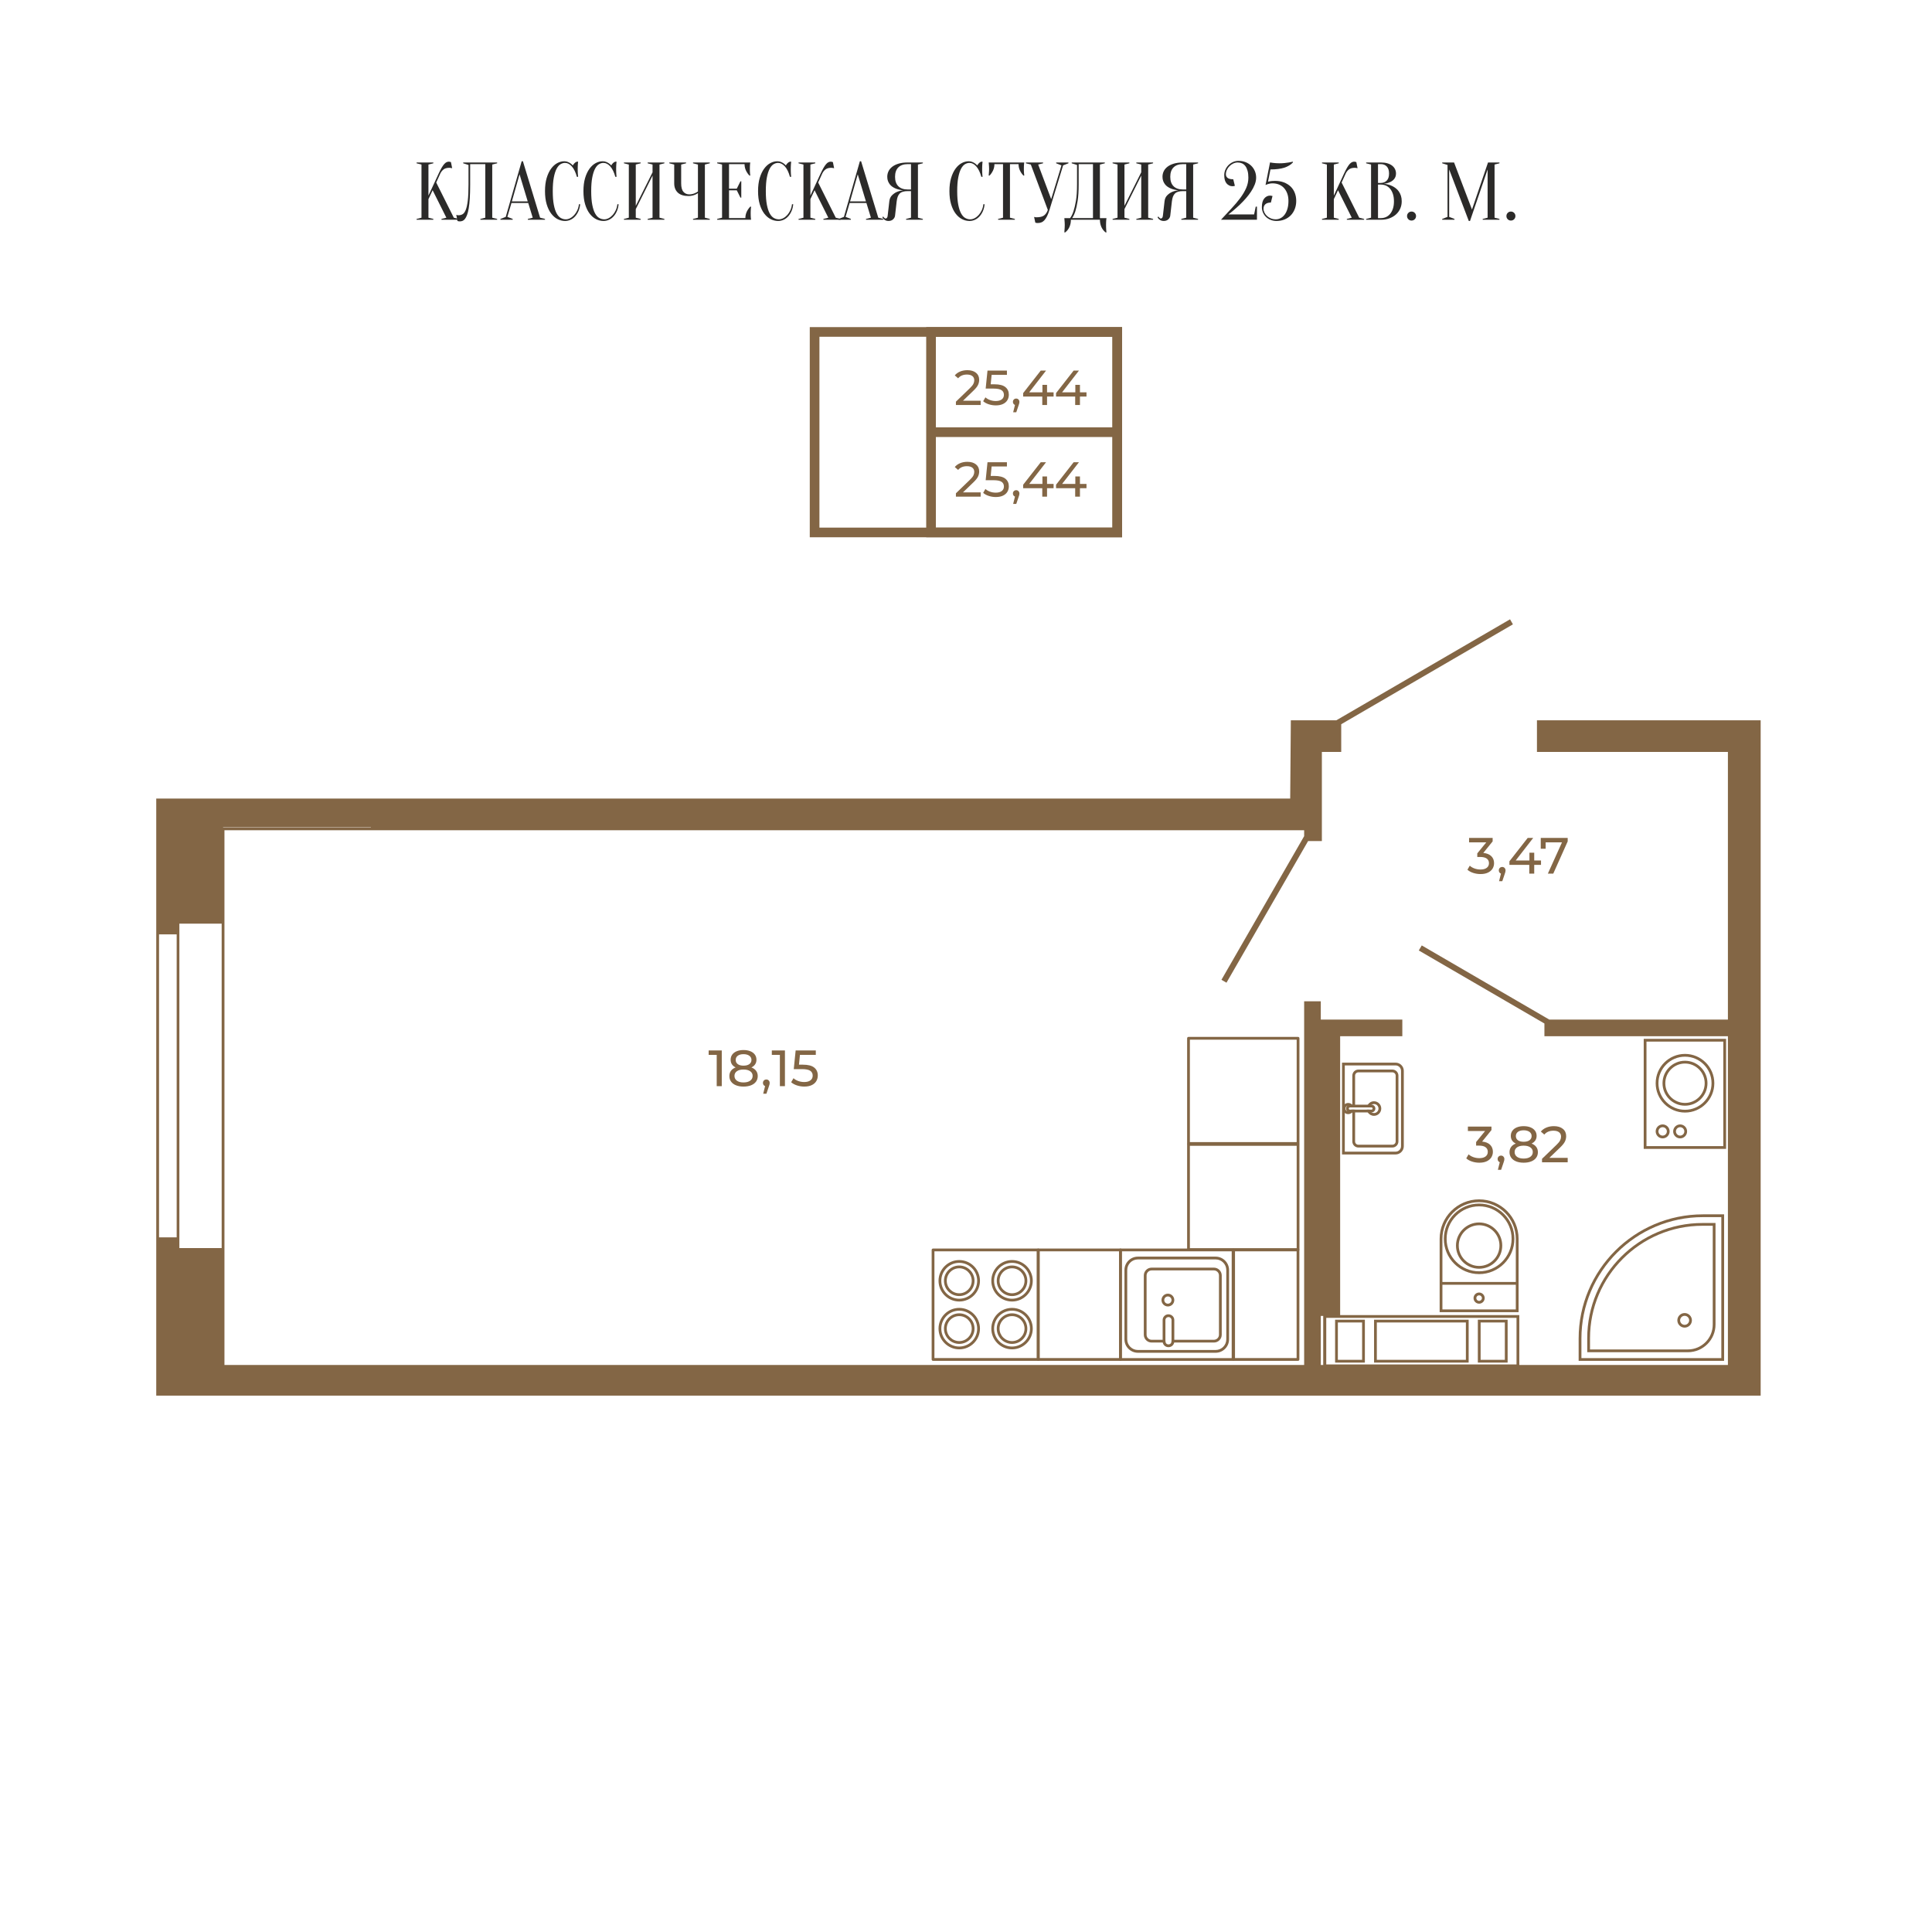 <?xml version="1.0" encoding="UTF-8"?> <svg xmlns="http://www.w3.org/2000/svg" xmlns:xlink="http://www.w3.org/1999/xlink" xmlns:xodm="http://www.corel.com/coreldraw/odm/2003" xml:space="preserve" width="2362px" height="2362px" version="1.1" style="shape-rendering:geometricPrecision; text-rendering:geometricPrecision; image-rendering:optimizeQuality; fill-rule:evenodd; clip-rule:evenodd" viewBox="0 0 2360.21 2360.21"> <defs> <style type="text/css"> .str0 {stroke:#836645;stroke-width:11.8;stroke-miterlimit:10} .fil1 {fill:none;fill-rule:nonzero} .fil0 {fill:white} .fil3 {fill:#2B2A29;fill-rule:nonzero} .fil2 {fill:#836645;fill-rule:nonzero} </style> </defs> <g id="Слой_x0020_1">  <rect class="fil0" width="2360.21" height="2360.21"></rect> <g id="_2312607103856"> <polygon class="fil1 str0" points="1364.9,650.45 995.15,650.45 995.15,405.51 1364.9,405.51 "></polygon> <polygon class="fil1 str0" points="1364.9,650.45 1137.39,650.45 1137.39,405.51 1364.9,405.51 "></polygon> <line class="fil1 str0" x1="1137.39" y1="527.98" x2="1365.06" y2="527.98"></line> <path class="fil2" d="M1198.01 601.49l0 5.22 -30.22 0 0 -4.08 17.12 -16.52c2.08,-2.01 3.48,-3.74 4.2,-5.2 0.73,-1.46 1.09,-2.94 1.09,-4.42 0,-2.2 -0.78,-3.91 -2.32,-5.13 -1.54,-1.23 -3.75,-1.84 -6.64,-1.84 -4.64,0 -8.23,1.52 -10.75,4.57l-4.09 -3.55c1.65,-2 3.8,-3.56 6.46,-4.68 2.67,-1.12 5.64,-1.68 8.92,-1.68 4.41,0 7.91,1.05 10.52,3.15 2.6,2.1 3.9,4.96 3.9,8.56 0,2.24 -0.48,4.37 -1.44,6.37 -0.96,2 -2.78,4.29 -5.47,6.85l-12.85 12.38 21.57 0z"></path> <path id="1" class="fil2" d="M1214.95 581.42c6.01,0 10.42,1.13 13.25,3.39 2.82,2.27 4.23,5.36 4.23,9.29 0,2.48 -0.59,4.71 -1.77,6.69 -1.18,1.99 -2.96,3.55 -5.35,4.69 -2.38,1.14 -5.31,1.71 -8.8,1.71 -2.96,0 -5.83,-0.45 -8.59,-1.35 -2.76,-0.9 -5.05,-2.15 -6.85,-3.75l2.76 -4.75c1.45,1.36 3.29,2.45 5.53,3.27 2.24,0.82 4.61,1.24 7.09,1.24 3.17,0 5.62,-0.67 7.36,-2.02 1.74,-1.34 2.61,-3.17 2.61,-5.49 0,-2.53 -0.96,-4.44 -2.88,-5.74 -1.92,-1.3 -5.21,-1.95 -9.85,-1.95l-9.56 0 2.23 -21.99 23.73 0 0 5.22 -18.69 0 -1.14 11.54 4.69 0z"></path> <path id="2" class="fil2" d="M1241.44 598.84c1.13,0 2.06,0.39 2.8,1.17 0.74,0.78 1.11,1.76 1.11,2.92 0,0.6 -0.07,1.18 -0.21,1.74 -0.14,0.56 -0.41,1.42 -0.81,2.58l-2.82 8.35 -3.79 0 2.22 -8.95c-0.76,-0.28 -1.37,-0.75 -1.83,-1.41 -0.46,-0.66 -0.69,-1.43 -0.69,-2.31 0,-1.2 0.38,-2.19 1.14,-2.95 0.76,-0.76 1.72,-1.14 2.88,-1.14z"></path> <polygon id="3" class="fil2" points="1287.11,596.38 1279.11,596.38 1279.11,606.71 1273.29,606.71 1273.29,596.38 1249.92,596.38 1249.92,592.17 1271.43,564.66 1277.91,564.66 1257.31,591.21 1273.47,591.21 1273.47,582.08 1279.11,582.08 1279.11,591.21 1287.11,591.21 "></polygon> <polygon id="4" class="fil2" points="1327.3,596.38 1319.31,596.38 1319.31,606.71 1313.48,606.71 1313.48,596.38 1290.11,596.38 1290.11,592.17 1311.62,564.66 1318.11,564.66 1297.5,591.21 1313.66,591.21 1313.66,582.08 1319.31,582.08 1319.31,591.21 1327.3,591.21 "></polygon> <path class="fil2" d="M1198.01 489.54l0 5.22 -30.22 0 0 -4.08 17.12 -16.52c2.08,-2.01 3.48,-3.74 4.2,-5.2 0.73,-1.46 1.09,-2.93 1.09,-4.42 0,-2.2 -0.78,-3.91 -2.32,-5.13 -1.54,-1.22 -3.75,-1.84 -6.64,-1.84 -4.64,0 -8.23,1.53 -10.75,4.57l-4.09 -3.54c1.65,-2.01 3.8,-3.57 6.46,-4.69 2.67,-1.12 5.64,-1.68 8.92,-1.68 4.41,0 7.91,1.05 10.52,3.15 2.6,2.1 3.9,4.96 3.9,8.56 0,2.25 -0.48,4.37 -1.44,6.37 -0.96,2 -2.78,4.29 -5.47,6.85l-12.85 12.38 21.57 0z"></path> <path id="1" class="fil2" d="M1214.95 469.47c6.01,0 10.42,1.13 13.25,3.39 2.82,2.27 4.23,5.36 4.23,9.29 0,2.48 -0.59,4.71 -1.77,6.7 -1.18,1.98 -2.96,3.54 -5.35,4.68 -2.38,1.14 -5.31,1.71 -8.8,1.71 -2.96,0 -5.83,-0.45 -8.59,-1.35 -2.76,-0.9 -5.05,-2.15 -6.85,-3.75l2.76 -4.75c1.45,1.36 3.29,2.46 5.53,3.28 2.24,0.82 4.61,1.23 7.09,1.23 3.17,0 5.62,-0.67 7.36,-2.01 1.74,-1.35 2.61,-3.18 2.61,-5.5 0,-2.53 -0.96,-4.44 -2.88,-5.74 -1.92,-1.3 -5.21,-1.95 -9.85,-1.95l-9.56 0 2.23 -21.99 23.73 0 0 5.23 -18.69 0 -1.14 11.53 4.69 0z"></path> <path id="2" class="fil2" d="M1241.44 486.89c1.13,0 2.06,0.39 2.8,1.17 0.74,0.79 1.11,1.76 1.11,2.92 0,0.6 -0.07,1.18 -0.21,1.74 -0.14,0.56 -0.41,1.42 -0.81,2.58l-2.82 8.36 -3.79 0 2.22 -8.96c-0.76,-0.28 -1.37,-0.75 -1.83,-1.41 -0.46,-0.66 -0.69,-1.43 -0.69,-2.31 0,-1.2 0.38,-2.18 1.14,-2.94 0.76,-0.77 1.72,-1.15 2.88,-1.15z"></path> <polygon id="3" class="fil2" points="1287.11,484.43 1279.11,484.43 1279.11,494.76 1273.29,494.76 1273.29,484.43 1249.92,484.43 1249.92,480.23 1271.43,452.71 1277.91,452.71 1257.31,479.26 1273.47,479.26 1273.47,470.13 1279.11,470.13 1279.11,479.26 1287.11,479.26 "></polygon> <polygon id="4" class="fil2" points="1327.3,484.43 1319.31,484.43 1319.31,494.76 1313.48,494.76 1313.48,484.43 1290.11,484.43 1290.11,480.23 1311.62,452.71 1318.11,452.71 1297.5,479.26 1313.66,479.26 1313.66,470.13 1319.31,470.13 1319.31,479.26 1327.3,479.26 "></polygon> </g> <g id="_2312607113504"> <g> <g> <g> <g> <g> <g> <path class="fil2" d="M1704.9 1410.33c5.53,0 10.03,-4.5 10.03,-10.05l0 -92.1c0,-5.53 -4.5,-10 -10.03,-10l-65.43 0 0 112.15 65.43 0zm-62.05 -108.78l0 0 62.05 0c3.67,0 6.65,2.98 6.65,6.63l0 92.1c0,3.67 -2.98,6.67 -6.65,6.67l-62.05 0 0 -105.4z"></path> </g> </g> </g> </g> </g> </g> <g> <g> <g> <g> <g> <g> <path class="fil2" d="M1659.43 1401.85l41.53 0c4.1,0 7.41,-3.31 7.41,-7.39l0 -80.44c0,-4.07 -3.31,-7.41 -7.41,-7.41l-41.53 0c-4.07,0 -7.38,3.34 -7.38,7.41l0 38.87 3.38 0 0 -38.87c0,-2.22 1.79,-4.01 4,-4.01l41.53 0c2.22,0 4.03,1.79 4.03,4.01l0 80.44c0,2.22 -1.81,4.01 -4.03,4.01l-41.53 0c-2.21,0 -4,-1.79 -4,-4.01l0 -38.87 -3.38 0 0 38.87c0,4.08 3.31,7.39 7.38,7.39z"></path> </g> </g> </g> </g> </g> </g> <g> <g> <g> <g> <g> <g> <path class="fil2" d="M1675.68 1349.51c0.83,-0.49 1.81,-0.79 2.84,-0.79 3.04,0 5.5,2.49 5.5,5.53 0,3.02 -2.46,5.51 -5.5,5.51 -1.03,0 -2.01,-0.3 -2.84,-0.79 -1.23,-0.74 -2.15,-1.94 -2.51,-3.38l-3.45 0c0.18,1.24 0.63,2.38 1.26,3.38 1.56,2.51 4.36,4.16 7.54,4.16 4.9,0 8.88,-3.98 8.88,-8.88 0,-4.92 -3.98,-8.9 -8.88,-8.9 -3.18,0 -5.95,1.65 -7.52,4.16 -0.65,1 -1.1,2.15 -1.28,3.38l3.45 0c0.36,-1.44 1.28,-2.64 2.51,-3.38z"></path> </g> </g> </g> </g> </g> </g> <g> <g> <g> <g> <g> <g> <path class="fil2" d="M1642.85 1359.6c1.14,0.92 2.6,1.45 4.18,1.45 1.93,0 3.65,-0.8 4.91,-2.08 0.04,-0.04 0.06,-0.09 0.11,-0.13 0.82,-0.9 1.41,-2.01 1.65,-3.25l-3.53 0c-0.52,1.24 -1.73,2.09 -3.14,2.09 -0.55,0 -1.09,-0.14 -1.56,-0.41 0,0 0,-0.02 -0.02,-0.02 -1.1,-0.54 -1.84,-1.7 -1.84,-3 0,-1.32 0.74,-2.48 1.84,-3.02 0.02,0 0.02,0 0.02,-0.02 0.47,-0.27 1.01,-0.4 1.56,-0.4 1.41,0 2.62,0.85 3.14,2.08l3.53 0c-0.24,-1.23 -0.83,-2.35 -1.65,-3.23 -0.05,-0.06 -0.09,-0.11 -0.14,-0.15 -1.23,-1.3 -2.97,-2.08 -4.88,-2.08 -1.58,0 -3.04,0.53 -4.18,1.45 -1.59,1.25 -2.62,3.2 -2.62,5.37 0,2.17 1.03,4.1 2.62,5.35z"></path> </g> </g> </g> </g> </g> </g> <g> <g> <g> <g> <g> <g> <path class="fil2" d="M1645.45 1357.25c0.02,0 0.02,0.02 0.02,0.02 0.87,1.03 2.17,1.7 3.62,1.7l26.59 0c2.5,-0.11 4.52,-2.19 4.52,-4.72 0,-2.55 -2.02,-4.63 -4.52,-4.74l-26.59 0c-1.45,0 -2.75,0.67 -3.62,1.7 0,0.02 0,0.02 -0.02,0.02 -0.68,0.83 -1.08,1.86 -1.08,3.02 0,1.14 0.4,2.19 1.08,3zm30.03 -4.36l0 0c0.73,0 1.34,0.6 1.34,1.36 0,0.74 -0.61,1.34 -1.34,1.34l-26.39 0c-0.73,0 -1.34,-0.6 -1.34,-1.34 0,-0.76 0.61,-1.36 1.34,-1.36l26.39 0z"></path> </g> </g> </g> </g> </g> </g> </g> <g id="_2312607121808"> <g> <g> <g> <g> <g> <g> <path class="fil2" d="M1855.16 1513.41l0 89.6 -96.43 0 0 -89.6c0,-26.59 21.63,-48.21 48.21,-48.21 26.59,0 48.22,21.62 48.22,48.21zm-3.38 86.22l0 0 0 -86.22c0,-24.72 -20.11,-44.83 -44.84,-44.83 -24.72,0 -44.83,20.11 -44.83,44.83l0 86.22 89.67 0z"></path> </g> </g> </g> </g> </g> </g> <g> <g> <g> <g> <g> <g> <path class="fil2" d="M1813.75 1585.82c0,3.75 -3.05,6.8 -6.81,6.8 -3.75,0 -6.8,-3.05 -6.8,-6.8 0,-3.75 3.05,-6.81 6.8,-6.81 3.76,0 6.81,3.06 6.81,6.81zm-10.23 0l0 0c0,1.88 1.54,3.42 3.42,3.42 1.89,0 3.43,-1.54 3.43,-3.42 0,-1.89 -1.54,-3.43 -3.43,-3.43 -1.88,0 -3.42,1.54 -3.42,3.43z"></path> </g> </g> </g> </g> </g> </g> <g> <g> <g> <g> <g> <g> <polygon class="fil2" points="1853.47,1566.11 1853.47,1569.49 1760.42,1569.49 1760.42,1566.11 "></polygon> </g> </g> </g> </g> </g> </g> <g> <g> <g> <g> <g> <g> <path class="fil2" d="M1850.03 1513.41c0,23.76 -19.33,43.08 -43.09,43.08 -23.75,0 -43.08,-19.32 -43.08,-43.08 0,-23.76 19.33,-43.08 43.08,-43.08 23.76,0 43.09,19.32 43.09,43.08zm-82.79 0l0 0c0,21.89 17.81,39.7 39.7,39.7 21.9,0 39.71,-17.81 39.71,-39.7 0,-21.89 -17.81,-39.7 -39.71,-39.7 -21.89,0 -39.7,17.81 -39.7,39.7z"></path> </g> </g> </g> </g> </g> </g> <g> <g> <g> <g> <g> <g> <path class="fil2" d="M1835.2 1521.68c0,15.57 -12.68,28.25 -28.26,28.25 -15.57,0 -28.25,-12.68 -28.25,-28.25 0,-15.58 12.68,-28.26 28.25,-28.26 15.58,0 28.26,12.68 28.26,28.26zm-53.13 0l0 0c0,13.71 11.16,24.87 24.87,24.87 13.72,0 24.87,-11.16 24.87,-24.87 0,-13.72 -11.15,-24.88 -24.87,-24.88 -13.71,0 -24.87,11.16 -24.87,24.88z"></path> </g> </g> </g> </g> </g> </g> </g> <g id="_2312607128768"> <g> <g> <g> <g> <g> <g> <path class="fil2" d="M2106.23 1483.5l0 178.99 -177.69 0 0 -27.19c0,-83.71 68.1,-151.8 151.81,-151.8l25.88 0zm-3.39 175.61l0 0 0 -172.23 -22.49 0c-81.84,0 -148.43,66.58 -148.43,148.42l0 23.81 170.92 0z"></path> </g> </g> </g> </g> </g> </g> <g> <g> <g> <g> <g> <g> <path class="fil2" d="M2095.74 1494.06l0 124.11c0,18.61 -15.14,33.75 -33.75,33.75l-122.96 0 0 -17.04c0,-77.65 63.17,-140.82 140.82,-140.82l15.89 0zm-153.33 154.48l0 0 119.58 0c16.74,0 30.37,-13.62 30.37,-30.37l0 -120.73 -12.51 0c-75.79,0 -137.44,61.65 -137.44,137.44l0 13.66z"></path> </g> </g> </g> </g> </g> </g> <g> <g> <g> <g> <g> <g> <path class="fil2" d="M2066.91 1612.97c0,4.9 -3.99,8.89 -8.9,8.89 -4.91,0 -8.9,-3.99 -8.9,-8.89 0,-4.91 3.99,-8.9 8.9,-8.9 4.91,0 8.9,3.99 8.9,8.9zm-14.42 0l0 0c0,3.04 2.48,5.51 5.52,5.51 3.04,0 5.52,-2.47 5.52,-5.51 0,-3.05 -2.48,-5.52 -5.52,-5.52 -3.04,0 -5.52,2.47 -5.52,5.52z"></path> </g> </g> </g> </g> </g> </g> </g> <g id="_2312607148784"> <g> <g> <g> <g> <g> <g> <path class="fil2" d="M2108.65 1269.09l0 134.43 -100.62 0 0 -134.43 100.62 0zm-3.38 131.06l0 0 0 -127.68 -93.86 0 0 127.68 93.86 0z"></path> </g> </g> </g> </g> </g> </g> <g> <g> <g> <g> <g> <g> <g> <path class="fil2" d="M2085.91 1323.32c0,15.14 -12.31,27.45 -27.45,27.45 -15.14,0 -27.46,-12.31 -27.46,-27.45 0,-15.14 12.32,-27.46 27.46,-27.46 15.14,0 27.45,12.32 27.45,27.46zm-51.52 0l0 0c0,13.27 10.79,24.07 24.07,24.07 13.27,0 24.07,-10.8 24.07,-24.07 0,-13.27 -10.8,-24.08 -24.07,-24.08 -13.28,0 -24.07,10.81 -24.07,24.08z"></path> </g> </g> </g> </g> </g> </g> <g> <g> <g> <g> <g> <g> <path class="fil2" d="M2094.28 1323.32c0,19.75 -16.07,35.82 -35.82,35.82 -19.75,0 -35.82,-16.07 -35.82,-35.82 0,-19.76 16.07,-35.82 35.82,-35.82 19.75,0 35.82,16.06 35.82,35.82zm-68.26 0l0 0c0,17.88 14.55,32.44 32.44,32.44 17.89,0 32.44,-14.56 32.44,-32.44 0,-17.89 -14.55,-32.44 -32.44,-32.44 -17.89,0 -32.44,14.55 -32.44,32.44z"></path> </g> </g> </g> </g> </g> </g> </g> <g> <g> <g> <g> <g> <g> <g> <path class="fil2" d="M2039.67 1382.17c0,4.69 -3.82,8.51 -8.52,8.51 -4.69,0 -8.51,-3.82 -8.51,-8.51 0,-4.7 3.82,-8.52 8.51,-8.52 4.7,0 8.52,3.82 8.52,8.52zm-13.65 0l0 0c0,2.83 2.3,5.13 5.13,5.13 2.83,0 5.14,-2.3 5.14,-5.13 0,-2.83 -2.31,-5.14 -5.14,-5.14 -2.83,0 -5.13,2.31 -5.13,5.14z"></path> </g> </g> </g> </g> </g> </g> <g> <g> <g> <g> <g> <g> <path class="fil2" d="M2061.03 1382.17c0,4.69 -3.82,8.51 -8.52,8.51 -4.69,0 -8.51,-3.82 -8.51,-8.51 0,-4.7 3.82,-8.52 8.51,-8.52 4.7,0 8.52,3.82 8.52,8.52zm-13.65 0l0 0c0,2.83 2.3,5.13 5.13,5.13 2.83,0 5.14,-2.3 5.14,-5.13 0,-2.83 -2.31,-5.14 -5.14,-5.14 -2.83,0 -5.13,2.31 -5.13,5.14z"></path> </g> </g> </g> </g> </g> </g> </g> </g> <g id="_2313792115808"> <g> <g> <g> <g> <g> <path class="fil2" d="M1587.37 1526.95l0 133.84c0,0.94 -0.76,1.69 -1.69,1.69l-78.64 0c-0.93,0 -1.69,-0.75 -1.69,-1.69l0 -133.84c0,-0.93 0.76,-1.69 1.69,-1.69l78.64 0c0.93,0 1.69,0.76 1.69,1.69zm-3.38 132.15l0 0 0 -130.46 -75.26 0 0 130.46 75.26 0z"></path> </g> </g> </g> </g> </g> </g> <g id="_2312552356960"> <g> <g> <g> <g> <g> <g> <path class="fil2" d="M1270.05 1526.95l0 133.84c0,0.94 -0.75,1.69 -1.69,1.69l-128.52 0c-0.93,0 -1.69,-0.75 -1.69,-1.69l0 -133.84c0,-0.93 0.76,-1.69 1.69,-1.69l128.52 0c0.94,0 1.69,0.76 1.69,1.69zm-3.38 132.15l0 0 0 -130.46 -125.14 0 0 130.46 125.14 0z"></path> </g> </g> </g> </g> </g> </g> <g> <g> <g> <g> <g> <g> <g> <g> <path class="fil2" d="M1255 1623.09c0,10.28 -8.37,18.65 -18.66,18.65 -10.28,0 -18.65,-8.37 -18.65,-18.65 0,-10.29 8.37,-18.66 18.65,-18.66 10.29,0 18.66,8.37 18.66,18.66zm-33.93 0l0 0c0,8.42 6.85,15.27 15.27,15.27 8.43,0 15.28,-6.85 15.28,-15.27 0,-8.43 -6.85,-15.28 -15.28,-15.28 -8.42,0 -15.27,6.85 -15.27,15.28z"></path> </g> </g> </g> </g> </g> </g> <g> <g> <g> <g> <g> <g> <path class="fil2" d="M1261.65 1623.09c0,13.95 -11.35,25.3 -25.31,25.3 -13.95,0 -25.3,-11.35 -25.3,-25.3 0,-13.96 11.35,-25.31 25.3,-25.31 13.96,0 25.31,11.35 25.31,25.31zm-47.23 0l0 0c0,12.09 9.84,21.92 21.92,21.92 12.09,0 21.93,-9.83 21.93,-21.92 0,-12.09 -9.84,-21.93 -21.93,-21.93 -12.08,0 -21.92,9.84 -21.92,21.93z"></path> </g> </g> </g> </g> </g> </g> </g> <g> <g> <g> <g> <g> <g> <g> <path class="fil2" d="M1255 1564.66c0,10.29 -8.37,18.66 -18.66,18.66 -10.28,0 -18.65,-8.37 -18.65,-18.66 0,-10.29 8.37,-18.66 18.65,-18.66 10.29,0 18.66,8.37 18.66,18.66zm-33.93 0l0 0c0,8.42 6.85,15.28 15.27,15.28 8.43,0 15.28,-6.86 15.28,-15.28 0,-8.42 -6.85,-15.28 -15.28,-15.28 -8.42,0 -15.27,6.86 -15.27,15.28z"></path> </g> </g> </g> </g> </g> </g> <g> <g> <g> <g> <g> <g> <path class="fil2" d="M1261.65 1564.66c0,13.95 -11.35,25.31 -25.31,25.31 -13.95,0 -25.3,-11.36 -25.3,-25.31 0,-13.95 11.35,-25.31 25.3,-25.31 13.96,0 25.31,11.36 25.31,25.31zm-47.23 0l0 0c0,12.09 9.84,21.93 21.92,21.93 12.09,0 21.93,-9.84 21.93,-21.93 0,-12.09 -9.84,-21.93 -21.93,-21.93 -12.08,0 -21.92,9.84 -21.92,21.93z"></path> </g> </g> </g> </g> </g> </g> </g> <g> <g> <g> <g> <g> <g> <g> <path class="fil2" d="M1190.51 1623.09c0,10.28 -8.37,18.65 -18.65,18.65 -10.29,0 -18.66,-8.37 -18.66,-18.65 0,-10.29 8.37,-18.66 18.66,-18.66 10.28,0 18.65,8.37 18.65,18.66zm-33.93 0l0 0c0,8.42 6.85,15.27 15.28,15.27 8.42,0 15.27,-6.85 15.27,-15.27 0,-8.43 -6.85,-15.28 -15.27,-15.28 -8.43,0 -15.28,6.85 -15.28,15.28z"></path> </g> </g> </g> </g> </g> </g> <g> <g> <g> <g> <g> <g> <path class="fil2" d="M1197.16 1623.09c0,13.95 -11.35,25.3 -25.3,25.3 -13.96,0 -25.31,-11.35 -25.31,-25.3 0,-13.96 11.35,-25.31 25.31,-25.31 13.95,0 25.3,11.35 25.3,25.31zm-47.23 0l0 0c0,12.09 9.84,21.92 21.93,21.92 12.08,0 21.92,-9.83 21.92,-21.92 0,-12.09 -9.84,-21.93 -21.92,-21.93 -12.09,0 -21.93,9.84 -21.93,21.93z"></path> </g> </g> </g> </g> </g> </g> </g> <g> <g> <g> <g> <g> <g> <g> <path class="fil2" d="M1190.51 1564.66c0,10.29 -8.37,18.66 -18.65,18.66 -10.29,0 -18.66,-8.37 -18.66,-18.66 0,-10.29 8.37,-18.66 18.66,-18.66 10.28,0 18.65,8.37 18.65,18.66zm-33.93 0l0 0c0,8.42 6.85,15.28 15.28,15.28 8.42,0 15.27,-6.86 15.27,-15.28 0,-8.42 -6.85,-15.28 -15.27,-15.28 -8.43,0 -15.28,6.86 -15.28,15.28z"></path> </g> </g> </g> </g> </g> </g> <g> <g> <g> <g> <g> <g> <path class="fil2" d="M1197.16 1564.66c0,13.95 -11.35,25.31 -25.3,25.31 -13.96,0 -25.31,-11.36 -25.31,-25.31 0,-13.95 11.35,-25.31 25.31,-25.31 13.95,0 25.3,11.36 25.3,25.31zm-47.23 0l0 0c0,12.09 9.84,21.93 21.93,21.93 12.08,0 21.92,-9.84 21.92,-21.93 0,-12.09 -9.84,-21.93 -21.92,-21.93 -12.09,0 -21.93,9.84 -21.93,21.93z"></path> </g> </g> </g> </g> </g> </g> </g> </g> </g> <g id="_2312552387296"> <g> <g> <g> <g> <g> <path class="fil2" d="M1370.47 1526.95l0 133.84c0,0.94 -0.76,1.69 -1.69,1.69l-100.47 0c-0.94,0 -1.7,-0.75 -1.7,-1.69l0 -133.84c0,-0.93 0.76,-1.69 1.7,-1.69l100.47 0c0.93,0 1.69,0.76 1.69,1.69zm-3.38 132.15l0 0 0 -130.46 -97.09 0 0 130.46 97.09 0z"></path> </g> </g> </g> </g> </g> </g> <g id="_2313792092144"> <g> <g> <g> <g> <g> <path class="fil2" d="M1587.45 1398.05l0 128.52c0,0.93 -0.75,1.69 -1.69,1.69l-133.84 0c-0.93,0 -1.69,-0.76 -1.69,-1.69l0 -128.52c0,-0.94 0.76,-1.69 1.69,-1.69l133.84 0c0.94,0 1.69,0.75 1.69,1.69zm-3.38 126.83l0 0 0 -125.14 -130.46 0 0 125.14 130.46 0z"></path> </g> </g> </g> </g> </g> </g> <g id="_2313809170896"> <g> <g> <g> <g> <g> <path class="fil2" d="M1587.45 1268.4l0 128.52c0,0.93 -0.75,1.69 -1.69,1.69l-133.84 0c-0.93,0 -1.69,-0.76 -1.69,-1.69l0 -128.52c0,-0.94 0.76,-1.69 1.69,-1.69l133.84 0c0.94,0 1.69,0.75 1.69,1.69zm-3.38 126.83l0 0 0 -125.14 -130.46 0 0 125.14 130.46 0z"></path> </g> </g> </g> </g> </g> </g> <g id="_2313809177040"> <g> <g> <g> <g> <g> <g> <path class="fil2" d="M1368.78 1662.49l137.62 0c0.91,0 1.67,-0.76 1.67,-1.7l0 -133.83c0,-0.94 -0.76,-1.71 -1.67,-1.71l-137.62 0c-0.94,0 -1.7,0.77 -1.7,1.71l0 133.83c0,0.94 0.76,1.7 1.7,1.7zm1.7 -133.86l0 0 134.21 0 0 130.49 -134.21 0 0 -130.49z"></path> </g> </g> </g> </g> </g> </g> <g> <g> <g> <g> <g> <g> <path class="fil2" d="M1390.08 1652.58l95.01 0c9.04,0 16.38,-7.34 16.38,-16.38l0 -84.65c0,-9.04 -7.34,-16.38 -16.38,-16.38l-95.01 0c-9.04,0 -16.4,7.34 -16.4,16.38l0 84.65c0,9.04 7.36,16.38 16.4,16.38zm-13.02 -101.03l0 0c0,-7.18 5.84,-13 13.02,-13l95.01 0c7.16,0 13,5.82 13,13l0 84.65c0,7.16 -5.84,13 -13,13l-95.01 0c-7.18,0 -13.02,-5.84 -13.02,-13l0 -84.65z"></path> </g> </g> </g> </g> </g> </g> <g> <g> <g> <g> <g> <g> <path class="fil2" d="M1406.88 1640.09l17.1 0c-0.18,-0.42 -0.27,-0.87 -0.27,-1.34l0 -2.03 -16.83 0c-3.4,0 -6.17,-2.78 -6.17,-6.16l0 -72.43c0,-3.38 2.77,-6.16 6.17,-6.16l76.09 0c3.4,0 6.17,2.78 6.17,6.16l0 72.43c0,3.38 -2.77,6.16 -6.17,6.16l-51.78 0 0 2.03c0,0.47 -0.09,0.92 -0.27,1.34l52.05 0c5.28,0 9.55,-4.27 9.55,-9.53l0 -72.43c0,-5.26 -4.27,-9.53 -9.55,-9.53l-76.09 0c-5.28,0 -9.55,4.27 -9.55,9.53l0 72.43c0,5.26 4.27,9.53 9.55,9.53z"></path> </g> </g> </g> </g> </g> </g> <g> <g> <g> <g> <g> <g> <path class="fil2" d="M1426.73 1596.03c4.32,0 7.84,-3.51 7.84,-7.81 0,-4.31 -3.52,-7.8 -7.84,-7.8 -4.29,0 -7.8,3.49 -7.8,7.8 0,4.3 3.51,7.81 7.8,7.81zm0 -12.24l0 0c2.47,0 4.46,1.99 4.46,4.43 0,2.44 -1.99,4.43 -4.46,4.43 -2.44,0 -4.43,-1.99 -4.43,-4.43 0,-2.44 1.99,-4.43 4.43,-4.43z"></path> </g> </g> </g> </g> </g> </g> <g> <g> <g> <g> <g> <g> <path class="fil2" d="M1420.47 1640.09c0.63,3.23 3.47,5.67 6.87,5.67l0.22 0c3.4,0 6.25,-2.44 6.87,-5.67 0.09,-0.42 0.14,-0.87 0.14,-1.34l0 -26.14c0,-3.84 -3.16,-7 -7.23,-7 -3.85,0 -7.01,3.16 -7.01,7l0 26.14c0,0.47 0.05,0.92 0.14,1.34zm3.24 -27.48l0 0c0,-1.99 1.64,-3.62 3.85,-3.62 1.99,0 3.63,1.63 3.63,3.62l0 26.14c0,0.47 -0.09,0.92 -0.27,1.34 -0.54,1.35 -1.84,2.29 -3.36,2.29l-0.22 0c-1.52,0 -2.82,-0.94 -3.36,-2.29 -0.18,-0.42 -0.27,-0.87 -0.27,-1.34l0 -26.14z"></path> </g> </g> </g> </g> </g> </g> </g> <g id="_2312214960192"> <g> <g> <g> <g> <g> <g> <path class="fil2" d="M1856.03 1606.57l0 63.66 -239.28 0 0 -63.66 239.28 0zm-3.38 60.29l0 0 0 -56.91 -232.52 0 0 56.91 232.52 0z"></path> </g> </g> </g> </g> </g> </g> <g> <g> <g> <g> <g> <g> <path class="fil2" d="M1841.77 1612.2l0 52.4 -36.37 0 0 -52.4 36.37 0zm-3.38 49.02l0 0 0 -45.64 -29.61 0 0 45.64 29.61 0z"></path> </g> </g> </g> </g> </g> </g> <g> <g> <g> <g> <g> <g> <path class="fil2" d="M1667.38 1612.2l0 52.4 -36.37 0 0 -52.4 36.37 0zm-3.38 49.02l0 0 0 -45.64 -29.61 0 0 45.64 29.61 0z"></path> </g> </g> </g> </g> </g> </g> <g> <g> <g> <g> <g> <g> <path class="fil2" d="M1794.17 1612.2l0 52.4 -115.56 0 0 -52.4 115.56 0zm-3.38 49.02l0 0 0 -45.64 -108.8 0 0 45.64 108.8 0z"></path> </g> </g> </g> </g> </g> </g> </g> <g id="_2313760270432"> <g> <path class="fil2" d="M1638.49 884.75l209.75 -122.02 -3.51 -6.16 -212.18 123.35 -55.62 0 -0.77 95.64 -1385.29 0 0 729.42 1960.02 0 0 -825.06 -273.29 0 0 38.69 233.28 0 0 326.95 -218.22 0 -155.78 -90.59 -3.63 6.16 153.36 89.16 0.11 0 0 15.61 224.16 0 0 401.59 -490.75 0 0 -59.92 17.04 0 0 -341.67 75.96 0 0 -20.34 -99.6 0 0 -22.32 -20.33 0 0 444.25 -1319 0 0 -653.23 1319 0 0 7.25 -101.04 175.46 6.16 3.52 99.71 -173.04 16.82 0 0 -108.84 23.64 0 0 -33.86zm-24.96 722.82l0 0 3.19 0 0 59.92 -3.19 0 0 -59.92zm-1419.25 -95.97l0 0 0 -370.15 21.55 0 0 370.15 -21.55 0zm76.51 -383.23l0 0 0 396.31 -51.67 0 0 -396.31 51.67 0zm182.28 -117.74l0 0 0 0.33 -180.52 0 0 -0.33 180.52 0z"></path> </g> </g> <g id="_2312478242320"> <path class="fil2" d="M1812.06 1041.97c4.28,0.42 7.54,1.74 9.78,3.96 2.25,2.22 3.37,5.06 3.37,8.51 0,2.49 -0.62,4.75 -1.87,6.76 -1.25,2.02 -3.11,3.62 -5.58,4.8 -2.47,1.19 -5.49,1.78 -9.07,1.78 -3.12,0 -6.11,-0.47 -8.97,-1.4 -2.87,-0.94 -5.22,-2.24 -7.05,-3.9l2.87 -4.92c1.5,1.41 3.41,2.54 5.73,3.39 2.33,0.85 4.8,1.28 7.42,1.28 3.24,0 5.77,-0.69 7.57,-2.06 1.81,-1.37 2.72,-3.26 2.72,-5.67 0,-2.41 -0.9,-4.28 -2.68,-5.61 -1.79,-1.33 -4.49,-1.99 -8.11,-1.99l-3.49 0 0 -4.37 10.97 -13.46 -21 0 0 -5.42 28.79 0 0 4.23 -11.4 14.09z"></path> <path id="1" class="fil2" d="M1835.18 1059.11c1.17,0 2.13,0.41 2.9,1.22 0.77,0.81 1.16,1.82 1.16,3.02 0,0.63 -0.08,1.23 -0.22,1.81 -0.15,0.58 -0.43,1.48 -0.84,2.68l-2.93 8.67 -3.93 0 2.31 -9.29c-0.79,-0.29 -1.43,-0.78 -1.91,-1.47 -0.47,-0.68 -0.71,-1.48 -0.71,-2.4 0,-1.24 0.39,-2.26 1.18,-3.05 0.79,-0.79 1.79,-1.19 2.99,-1.19z"></path> <polygon id="2" class="fil2" points="1882.56,1056.56 1874.27,1056.56 1874.27,1067.28 1868.22,1067.28 1868.22,1056.56 1843.97,1056.56 1843.97,1052.19 1866.29,1023.65 1873.02,1023.65 1851.64,1051.2 1868.41,1051.2 1868.41,1041.72 1874.27,1041.72 1874.27,1051.2 1882.56,1051.2 "></polygon> <polygon id="3" class="fil2" points="1915.16,1023.65 1915.16,1027.88 1897.52,1067.28 1890.91,1067.28 1908.18,1029.07 1888.23,1029.07 1888.23,1036.86 1882.25,1036.86 1882.25,1023.65 "></polygon> </g> <g id="_2313396843968"> <polygon class="fil2" points="881.74,1283.27 881.74,1326.9 875.57,1326.9 875.57,1288.69 865.72,1288.69 865.72,1283.27 "></polygon> <path id="1" class="fil2" d="M917.96 1304.03c2.49,0.95 4.4,2.32 5.73,4.11 1.33,1.79 2,3.93 2,6.42 0,2.62 -0.71,4.89 -2.12,6.83 -1.42,1.93 -3.43,3.41 -6.05,4.45 -2.62,1.04 -5.69,1.56 -9.23,1.56 -3.49,0 -6.53,-0.52 -9.13,-1.56 -2.6,-1.04 -4.6,-2.52 -6.01,-4.45 -1.42,-1.94 -2.12,-4.21 -2.12,-6.83 0,-2.49 0.65,-4.63 1.96,-6.42 1.31,-1.79 3.21,-3.16 5.7,-4.11 -1.99,-0.96 -3.51,-2.23 -4.55,-3.81 -1.03,-1.58 -1.55,-3.45 -1.55,-5.61 0,-2.41 0.65,-4.51 1.96,-6.29 1.31,-1.79 3.15,-3.16 5.52,-4.12 2.36,-0.95 5.11,-1.43 8.22,-1.43 3.16,0 5.94,0.48 8.33,1.43 2.39,0.96 4.23,2.33 5.54,4.12 1.31,1.78 1.97,3.88 1.97,6.29 0,2.12 -0.53,3.98 -1.59,5.58 -1.06,1.6 -2.59,2.88 -4.58,3.84zm-9.67 -16.21c-2.95,0 -5.27,0.63 -6.98,1.9 -1.7,1.27 -2.55,2.98 -2.55,5.14 0,2.16 0.84,3.87 2.52,5.11 1.68,1.25 4.02,1.87 7.01,1.87 3.04,0 5.42,-0.62 7.14,-1.87 1.73,-1.24 2.59,-2.95 2.59,-5.11 0,-2.16 -0.89,-3.87 -2.65,-5.14 -1.77,-1.27 -4.13,-1.9 -7.08,-1.9zm0 34.53c3.45,0 6.18,-0.71 8.17,-2.15 1.99,-1.43 2.99,-3.37 2.99,-5.83 0,-2.41 -1,-4.31 -2.99,-5.7 -1.99,-1.39 -4.72,-2.09 -8.17,-2.09 -3.44,0 -6.15,0.7 -8.1,2.09 -1.95,1.39 -2.93,3.29 -2.93,5.7 0,2.46 0.98,4.4 2.93,5.83 1.95,1.44 4.66,2.15 8.1,2.15z"></path> <path id="2" class="fil2" d="M936.22 1318.74c1.16,0 2.13,0.4 2.9,1.21 0.77,0.81 1.15,1.82 1.15,3.02 0,0.63 -0.07,1.23 -0.22,1.81 -0.14,0.58 -0.42,1.48 -0.84,2.68l-2.93 8.67 -3.92 0 2.3 -9.29c-0.79,-0.29 -1.42,-0.78 -1.9,-1.47 -0.48,-0.68 -0.72,-1.48 -0.72,-2.4 0,-1.24 0.4,-2.26 1.19,-3.05 0.79,-0.79 1.78,-1.18 2.99,-1.18z"></path> <polygon id="3" class="fil2" points="958.91,1283.27 958.91,1326.9 952.74,1326.9 952.74,1288.69 942.89,1288.69 942.89,1283.27 "></polygon> <path id="4" class="fil2" d="M980.91 1300.66c6.24,0 10.82,1.17 13.75,3.52 2.93,2.35 4.39,5.56 4.39,9.63 0,2.58 -0.61,4.9 -1.84,6.95 -1.22,2.06 -3.07,3.68 -5.54,4.86 -2.48,1.19 -5.52,1.78 -9.14,1.78 -3.07,0 -6.04,-0.47 -8.91,-1.4 -2.87,-0.94 -5.23,-2.24 -7.1,-3.9l2.86 -4.92c1.5,1.41 3.41,2.54 5.74,3.4 2.32,0.85 4.78,1.27 7.35,1.27 3.29,0 5.83,-0.69 7.64,-2.09 1.81,-1.39 2.71,-3.29 2.71,-5.7 0,-2.62 -1,-4.6 -2.99,-5.95 -2,-1.35 -5.4,-2.03 -10.23,-2.03l-9.91 0 2.31 -22.81 24.62 0 0 5.42 -19.38 0 -1.19 11.97 4.86 0z"></path> </g> <g id="_2313396844688"> <path class="fil2" d="M1810.62 1394.59c4.28,0.41 7.54,1.73 9.79,3.96 2.24,2.22 3.37,5.06 3.37,8.51 0,2.49 -0.63,4.74 -1.88,6.76 -1.24,2.01 -3.1,3.61 -5.57,4.8 -2.48,1.18 -5.5,1.78 -9.07,1.78 -3.12,0 -6.11,-0.47 -8.98,-1.41 -2.87,-0.93 -5.21,-2.23 -7.04,-3.89l2.86 -4.93c1.5,1.42 3.41,2.55 5.74,3.4 2.32,0.85 4.8,1.28 7.42,1.28 3.24,0 5.76,-0.69 7.57,-2.06 1.81,-1.37 2.71,-3.26 2.71,-5.67 0,-2.41 -0.89,-4.28 -2.68,-5.61 -1.79,-1.33 -4.49,-2 -8.1,-2l-3.49 0 0 -4.36 10.97 -13.46 -21.01 0 0 -5.43 28.8 0 0 4.24 -11.41 14.09z"></path> <path id="1" class="fil2" d="M1833.75 1411.73c1.16,0 2.13,0.41 2.9,1.22 0.77,0.81 1.15,1.81 1.15,3.02 0,0.62 -0.07,1.23 -0.22,1.81 -0.14,0.58 -0.42,1.47 -0.84,2.68l-2.93 8.66 -3.93 0 2.31 -9.29c-0.79,-0.29 -1.42,-0.77 -1.9,-1.46 -0.48,-0.69 -0.72,-1.49 -0.72,-2.4 0,-1.25 0.4,-2.27 1.19,-3.05 0.79,-0.79 1.78,-1.19 2.99,-1.19z"></path> <path id="2" class="fil2" d="M1871.03 1397.02c2.49,0.96 4.4,2.33 5.73,4.11 1.33,1.79 1.99,3.93 1.99,6.42 0,2.62 -0.7,4.9 -2.11,6.83 -1.42,1.93 -3.43,3.42 -6.05,4.46 -2.62,1.04 -5.69,1.56 -9.23,1.56 -3.49,0 -6.53,-0.52 -9.13,-1.56 -2.6,-1.04 -4.6,-2.53 -6.01,-4.46 -1.42,-1.93 -2.12,-4.21 -2.12,-6.83 0,-2.49 0.65,-4.63 1.96,-6.42 1.31,-1.78 3.21,-3.15 5.7,-4.11 -1.99,-0.96 -3.51,-2.22 -4.55,-3.8 -1.04,-1.58 -1.55,-3.45 -1.55,-5.61 0,-2.41 0.65,-4.51 1.96,-6.3 1.31,-1.78 3.15,-3.16 5.51,-4.11 2.37,-0.96 5.12,-1.44 8.23,-1.44 3.16,0 5.93,0.48 8.32,1.44 2.39,0.95 4.24,2.33 5.55,4.11 1.31,1.79 1.97,3.89 1.97,6.3 0,2.12 -0.53,3.98 -1.59,5.58 -1.06,1.6 -2.59,2.87 -4.58,3.83zm-9.67 -16.21c-2.95,0 -5.27,0.64 -6.98,1.9 -1.7,1.27 -2.55,2.99 -2.55,5.15 0,2.16 0.84,3.86 2.52,5.11 1.68,1.25 4.02,1.87 7.01,1.87 3.04,0 5.42,-0.62 7.14,-1.87 1.73,-1.25 2.59,-2.95 2.59,-5.11 0,-2.16 -0.89,-3.88 -2.65,-5.15 -1.77,-1.26 -4.13,-1.9 -7.08,-1.9zm0 34.54c3.45,0 6.17,-0.72 8.17,-2.15 1.99,-1.44 2.99,-3.38 2.99,-5.83 0,-2.41 -1,-4.31 -2.99,-5.71 -2,-1.39 -4.72,-2.08 -8.17,-2.08 -3.45,0 -6.15,0.69 -8.1,2.08 -1.95,1.4 -2.93,3.3 -2.93,5.71 0,2.45 0.98,4.39 2.93,5.83 1.95,1.43 4.65,2.15 8.1,2.15z"></path> <path id="3" class="fil2" d="M1915.16 1414.47l0 5.43 -31.36 0 0 -4.24 17.77 -17.14c2.16,-2.08 3.61,-3.88 4.36,-5.4 0.75,-1.51 1.12,-3.04 1.12,-4.58 0,-2.28 -0.8,-4.06 -2.4,-5.33 -1.6,-1.26 -3.89,-1.9 -6.88,-1.9 -4.82,0 -8.54,1.58 -11.16,4.74l-4.24 -3.68c1.7,-2.08 3.94,-3.7 6.7,-4.86 2.76,-1.16 5.85,-1.75 9.26,-1.75 4.57,0 8.2,1.09 10.91,3.28 2.7,2.18 4.05,5.14 4.05,8.88 0,2.33 -0.5,4.53 -1.5,6.61 -1,2.07 -2.89,4.44 -5.67,7.1l-13.34 12.84 22.38 0z"></path> </g> <path class="fil3" d="M523.41 243.27l0 22.68 5.99 1.5 0 1 -20.48 0 0 -1 5.99 -1.5 0 -64.95 -5.99 -1.5 0 -1 20.48 0 0 1 -5.99 1.5 0 37.97 12.49 -26.98c1.33,-2.86 2.54,-5.23 3.64,-7.09 1.1,-1.87 2.13,-3.35 3.1,-4.45 0.97,-1.1 1.92,-1.86 2.85,-2.3 0.93,-0.43 1.9,-0.65 2.89,-0.65 0.27,0 0.54,0.04 0.8,0.1 0.27,0.07 0.54,0.14 0.8,0.2 0.27,0.07 0.57,0.14 0.9,0.2l1.5 7.5c-0.33,-0.07 -0.66,-0.13 -1,-0.2 -0.33,-0.07 -0.7,-0.13 -1.1,-0.2 -0.4,-0.07 -0.86,-0.1 -1.4,-0.1 -2.99,0 -5.34,0.66 -7.04,2 -1.7,1.33 -3.01,2.99 -3.95,4.99l-4.99 10.99 21.48 42.97 6 1.5 0 1 -21.09 0 0 -1 6 -1.5 -16.79 -33.57 -5.09 10.89z"></path> <path id="1" class="fil3" d="M574.36 225.48c0,6.46 -0.15,12.07 -0.45,16.84 -0.3,4.76 -0.73,8.81 -1.3,12.14 -0.56,3.33 -1.24,6.04 -2.04,8.14 -0.8,2.1 -1.67,3.73 -2.6,4.9 -0.93,1.16 -1.92,1.94 -2.95,2.34 -1.03,0.4 -2.08,0.6 -3.15,0.6 -0.4,0 -0.76,-0.01 -1.1,-0.05 -0.33,-0.03 -0.66,-0.08 -1,-0.15 -0.33,-0.06 -0.63,-0.16 -0.89,-0.3l-1.5 -7.49c0.26,0.13 0.56,0.23 0.9,0.3 0.33,0.07 0.66,0.12 1,0.15 0.33,0.03 0.7,0.05 1.09,0.05 1.74,0 3.34,-0.43 4.8,-1.3 1.47,-0.86 2.73,-2.61 3.8,-5.24 1.06,-2.64 1.9,-6.42 2.49,-11.35 0.6,-4.92 0.9,-11.45 0.9,-19.58l0 -23.98 -6.49 -2 0 -1 41.47 0 0 1 -6 1.5 0 64.95 6 1.5 0 1 -20.49 0 0 -1 6 -1.5 0 -65.45 -18.49 0 0 24.98z"></path> <path id="2" class="fil3" d="M625.32 246.06l19.38 0 -9.99 -33.07 -9.39 33.07zm19.98 1.9l-20.48 0 -5 16.99 6.5 2.5 0 1 -14.99 0 0 -1 6.5 -2.5 19.48 -67.94 1.5 0 20.98 68.94 6 1.5 0 1 -20.99 0 0 -1 6 -1.5 -5.5 -17.99z"></path> <path id="3" class="fil3" d="M690.27 199c-1.87,0 -3.7,0.54 -5.5,1.6 -1.8,1.07 -3.4,2.92 -4.8,5.55 -1.39,2.63 -2.53,6.16 -3.39,10.59 -0.87,4.43 -1.3,10.01 -1.3,16.74 0,6.72 0.43,12.3 1.3,16.73 0.86,4.43 2.03,7.96 3.49,10.59 1.47,2.63 3.17,4.48 5.1,5.55 1.93,1.06 3.96,1.6 6.1,1.6 1.73,0 3.49,-0.47 5.29,-1.4 1.8,-0.94 3.45,-2.24 4.95,-3.9 1.5,-1.67 2.76,-3.63 3.79,-5.89 1.04,-2.27 1.69,-4.7 1.95,-7.3l1.5 0c-0.27,3 -0.93,5.75 -2,8.24 -1.06,2.5 -2.41,4.67 -4.04,6.5 -1.64,1.83 -3.52,3.25 -5.65,4.25 -2.13,0.99 -4.4,1.49 -6.79,1.49 -3.13,0 -6.17,-0.75 -9.1,-2.24 -2.93,-1.5 -5.54,-3.77 -7.84,-6.8 -2.3,-3.03 -4.13,-6.83 -5.5,-11.39 -1.36,-4.56 -2.04,-9.91 -2.04,-16.03 0,-6.13 0.68,-11.48 2.04,-16.04 1.37,-4.56 3.17,-8.36 5.4,-11.39 2.23,-3.03 4.75,-5.3 7.54,-6.8 2.8,-1.5 5.63,-2.24 8.5,-2.24 1.6,0 3.04,0.26 4.34,0.79 1.3,0.54 2.42,1.14 3.35,1.8 1.07,0.74 2,1.57 2.8,2.5 0.53,-1 1.25,-1.95 2.15,-2.85 0.9,-0.9 1.84,-1.48 2.84,-1.75l1.5 0c-0.13,1 -0.23,2 -0.3,3 -0.06,0.94 -0.11,1.92 -0.15,2.95 -0.03,1.03 -0.05,2.05 -0.05,3.05 0,1.13 0.02,2.24 0.05,3.34 0.04,1.1 0.09,2.12 0.15,3.05 0.07,1.07 0.17,2.1 0.3,3.1l-1.5 0c-1.53,-5.53 -3.58,-9.74 -6.14,-12.64 -2.57,-2.9 -5.35,-4.35 -8.34,-4.35z"></path> <path id="4" class="fil3" d="M737.23 199c-1.87,0 -3.7,0.54 -5.5,1.6 -1.8,1.07 -3.4,2.92 -4.8,5.55 -1.39,2.63 -2.53,6.16 -3.39,10.59 -0.87,4.43 -1.3,10.01 -1.3,16.74 0,6.72 0.43,12.3 1.3,16.73 0.86,4.43 2.03,7.96 3.49,10.59 1.47,2.63 3.17,4.48 5.1,5.55 1.93,1.06 3.96,1.6 6.1,1.6 1.73,0 3.49,-0.47 5.29,-1.4 1.8,-0.94 3.45,-2.24 4.95,-3.9 1.49,-1.67 2.76,-3.63 3.79,-5.89 1.04,-2.27 1.69,-4.7 1.95,-7.3l1.5 0c-0.27,3 -0.93,5.75 -2,8.24 -1.06,2.5 -2.41,4.67 -4.04,6.5 -1.64,1.83 -3.52,3.25 -5.65,4.25 -2.13,0.99 -4.4,1.49 -6.79,1.49 -3.14,0 -6.17,-0.75 -9.1,-2.24 -2.93,-1.5 -5.54,-3.77 -7.84,-6.8 -2.3,-3.03 -4.13,-6.83 -5.5,-11.39 -1.36,-4.56 -2.04,-9.91 -2.04,-16.03 0,-6.13 0.68,-11.48 2.04,-16.04 1.37,-4.56 3.17,-8.36 5.4,-11.39 2.23,-3.03 4.75,-5.3 7.54,-6.8 2.8,-1.5 5.63,-2.24 8.5,-2.24 1.6,0 3.04,0.26 4.34,0.79 1.3,0.54 2.42,1.14 3.35,1.8 1.07,0.74 2,1.57 2.8,2.5 0.53,-1 1.25,-1.95 2.15,-2.85 0.9,-0.9 1.84,-1.48 2.84,-1.75l1.5 0c-0.13,1 -0.23,2 -0.3,3 -0.06,0.94 -0.11,1.92 -0.15,2.95 -0.03,1.03 -0.05,2.05 -0.05,3.05 0,1.13 0.02,2.24 0.05,3.34 0.04,1.1 0.09,2.12 0.15,3.05 0.07,1.07 0.17,2.1 0.3,3.1l-1.5 0c-1.53,-5.53 -3.58,-9.74 -6.14,-12.64 -2.57,-2.9 -5.35,-4.35 -8.34,-4.35z"></path> <polygon id="5" class="fil3" points="776.69,255.46 776.69,265.95 782.69,267.45 782.69,268.45 762.21,268.45 762.21,267.45 768.2,265.95 768.2,201 762.21,199.5 762.21,198.5 782.69,198.5 782.69,199.5 776.69,201 776.69,251.46 797.18,210.49 797.18,201 791.18,199.5 791.18,198.5 811.66,198.5 811.66,199.5 805.67,201 805.67,265.95 811.66,267.45 811.66,268.45 791.18,268.45 791.18,267.45 797.18,265.95 797.18,214.49 "></polygon> <path id="6" class="fil3" d="M852.63 235.97c-1,0.67 -2.1,1.27 -3.3,1.8 -1.06,0.47 -2.3,0.87 -3.7,1.2 -1.39,0.33 -2.89,0.5 -4.49,0.5 -5.8,0 -10.16,-1.38 -13.09,-4.15 -2.93,-2.76 -4.4,-6.54 -4.4,-11.34l0 -22.98 -5.99 -1.5 0 -1 20.48 0 0 1 -5.99 1.5 0 22.98c0,4.8 0.91,8.25 2.74,10.34 1.83,2.1 4.25,3.15 7.25,3.15 1.33,0 2.65,-0.17 3.94,-0.5 1.3,-0.33 2.42,-0.73 3.35,-1.2 1.13,-0.53 2.2,-1.13 3.2,-1.8l0 -32.97 -6 -1.5 0 -1 20.49 0 0 1 -6 1.5 0 64.95 6 1.5 0 1 -20.49 0 0 -1 6 -1.5 0 -29.98z"></path> <path id="7" class="fil3" d="M910.58 266.45c0,-2.8 0.57,-5.4 1.7,-7.8 1.13,-2.39 2.56,-4.46 4.29,-6.19l1 0c-0.13,0.86 -0.23,1.76 -0.3,2.7 -0.06,0.8 -0.11,1.66 -0.15,2.59 -0.03,0.94 -0.05,1.84 -0.05,2.7 0,1.27 0.02,2.38 0.05,3.35 0.04,0.96 0.09,1.81 0.15,2.55 0.07,0.8 0.17,1.5 0.3,2.1l-41.46 0 0 -1 5.99 -1.5 0 -64.95 -5.99 -1.5 0 -1 40.46 0c-0.13,0.6 -0.23,1.3 -0.3,2.1 -0.06,0.74 -0.11,1.58 -0.15,2.55 -0.03,0.97 -0.04,2.08 -0.04,3.35 0,0.93 0.01,1.85 0.04,2.75 0.04,0.89 0.09,1.74 0.15,2.54 0.07,0.94 0.17,1.83 0.3,2.7l-1 0c-1.73,-1.73 -3.16,-3.8 -4.29,-6.19 -1.13,-2.4 -1.7,-5 -1.7,-7.8l-18.98 0 0 29.98 9.49 0 4.49 -8.99 1 0 0 19.98 -1 0 -4.49 -8.99 -9.49 0 0 33.97 19.98 0z"></path> <path id="8" class="fil3" d="M950.55 199c-1.87,0 -3.7,0.54 -5.5,1.6 -1.8,1.07 -3.4,2.92 -4.8,5.55 -1.39,2.63 -2.53,6.16 -3.39,10.59 -0.87,4.43 -1.3,10.01 -1.3,16.74 0,6.72 0.43,12.3 1.3,16.73 0.86,4.43 2.03,7.96 3.49,10.59 1.47,2.63 3.17,4.48 5.1,5.55 1.93,1.06 3.96,1.6 6.1,1.6 1.73,0 3.49,-0.47 5.29,-1.4 1.8,-0.94 3.45,-2.24 4.95,-3.9 1.5,-1.67 2.76,-3.63 3.79,-5.89 1.04,-2.27 1.69,-4.7 1.95,-7.3l1.5 0c-0.27,3 -0.93,5.75 -2,8.24 -1.06,2.5 -2.41,4.67 -4.04,6.5 -1.64,1.83 -3.52,3.25 -5.65,4.25 -2.13,0.99 -4.4,1.49 -6.79,1.49 -3.13,0 -6.17,-0.75 -9.1,-2.24 -2.93,-1.5 -5.54,-3.77 -7.84,-6.8 -2.3,-3.03 -4.13,-6.83 -5.5,-11.39 -1.36,-4.56 -2.04,-9.91 -2.04,-16.03 0,-6.13 0.68,-11.48 2.04,-16.04 1.37,-4.56 3.17,-8.36 5.4,-11.39 2.23,-3.03 4.75,-5.3 7.54,-6.8 2.8,-1.5 5.63,-2.24 8.5,-2.24 1.6,0 3.04,0.26 4.34,0.79 1.3,0.54 2.42,1.14 3.35,1.8 1.07,0.74 2,1.57 2.8,2.5 0.53,-1 1.25,-1.95 2.15,-2.85 0.9,-0.9 1.84,-1.48 2.84,-1.75l1.5 0c-0.13,1 -0.23,2 -0.3,3 -0.06,0.94 -0.11,1.92 -0.15,2.95 -0.03,1.03 -0.05,2.05 -0.05,3.05 0,1.13 0.02,2.24 0.05,3.34 0.04,1.1 0.09,2.12 0.15,3.05 0.07,1.07 0.17,2.1 0.3,3.1l-1.5 0c-1.53,-5.53 -3.58,-9.74 -6.14,-12.64 -2.57,-2.9 -5.35,-4.35 -8.34,-4.35z"></path> <path id="9" class="fil3" d="M990.01 243.27l0 22.68 6 1.5 0 1 -20.48 0 0 -1 5.99 -1.5 0 -64.95 -5.99 -1.5 0 -1 20.48 0 0 1 -6 1.5 0 37.97 12.49 -26.98c1.33,-2.86 2.55,-5.23 3.65,-7.09 1.1,-1.87 2.13,-3.35 3.1,-4.45 0.96,-1.1 1.91,-1.86 2.84,-2.3 0.94,-0.43 1.9,-0.65 2.9,-0.65 0.27,0 0.53,0.04 0.8,0.1 0.27,0.07 0.53,0.14 0.8,0.2 0.27,0.07 0.57,0.14 0.9,0.2l1.5 7.5c-0.33,-0.07 -0.67,-0.13 -1,-0.2 -0.33,-0.07 -0.7,-0.13 -1.1,-0.2 -0.4,-0.07 -0.87,-0.1 -1.4,-0.1 -3,0 -5.34,0.66 -7.04,2 -1.7,1.33 -3.02,2.99 -3.95,4.99l-5 10.99 21.49 42.97 5.99 1.5 0 1 -21.08 0 0 -1 5.99 -1.5 -16.78 -33.57 -5.1 10.89z"></path> <path id="10" class="fil3" d="M1038.47 246.06l19.39 0 -10 -33.07 -9.39 33.07zm19.98 1.9l-20.48 0 -4.99 16.99 6.49 2.5 0 1 -14.99 0 0 -1 6.5 -2.5 19.48 -67.94 1.5 0 20.98 68.94 6 1.5 0 1 -20.98 0 0 -1 5.99 -1.5 -5.5 -17.99z"></path> <path id="11" class="fil3" d="M1127.4 198.5l0 1 -6 1.5 0 64.95 6 1.5 0 1 -20.49 0 0 -1 6 -1.5 0 -32.47 -4 0c-2.26,0 -4.19,0.23 -5.79,0.69 -1.6,0.47 -2.92,1.2 -3.95,2.2 -1.03,1 -1.85,2.28 -2.45,3.85 -0.6,1.56 -1.03,3.48 -1.3,5.74l-1.99 17.49c-0.2,1.73 -1.02,3.25 -2.45,4.55 -1.43,1.29 -3.28,1.94 -5.55,1.94 -1.4,0 -2.56,-0.23 -3.49,-0.7 -0.94,-0.46 -1.7,-0.96 -2.3,-1.49 -0.74,-0.67 -1.3,-1.44 -1.7,-2.3l1 -1c0.26,0.53 0.56,0.96 0.9,1.3 0.33,0.33 0.66,0.61 1,0.85 0.33,0.23 0.7,0.35 1.1,0.35 0.59,0 1.13,-0.27 1.59,-0.8 0.47,-0.54 0.77,-1.44 0.9,-2.7l2 -17.49c0.34,-3.06 1.4,-5.49 3.2,-7.29 1.8,-1.8 3.73,-3.16 5.79,-4.1 2.4,-1.06 5.07,-1.76 8,-2.09 -3.67,-0.34 -6.93,-1.14 -9.79,-2.4 -1.2,-0.54 -2.39,-1.2 -3.55,-2 -1.17,-0.8 -2.2,-1.78 -3.1,-2.95 -0.9,-1.16 -1.63,-2.5 -2.2,-4 -0.56,-1.49 -0.85,-3.21 -0.85,-5.14 0,-2.4 0.5,-4.65 1.5,-6.74 1,-2.1 2.53,-3.95 4.6,-5.55 2.06,-1.6 4.66,-2.86 7.79,-3.8 3.13,-0.93 6.83,-1.4 11.09,-1.4l18.49 0zm-33.97 17.49c0,4.99 1.33,8.83 3.99,11.49 2.67,2.66 6.5,4 11.49,4l4 0 0 -30.98 -4 0c-4.99,0 -8.82,1.33 -11.49,4 -2.66,2.66 -3.99,6.49 -3.99,11.49z"></path> <path id="12" class="fil3" d="M1184.35 199c-1.87,0 -3.7,0.54 -5.5,1.6 -1.8,1.07 -3.39,2.92 -4.79,5.55 -1.4,2.63 -2.53,6.16 -3.4,10.59 -0.87,4.43 -1.3,10.01 -1.3,16.74 0,6.72 0.43,12.3 1.3,16.73 0.87,4.43 2.03,7.96 3.5,10.59 1.46,2.63 3.16,4.48 5.09,5.55 1.94,1.06 3.97,1.6 6.1,1.6 1.73,0 3.5,-0.47 5.29,-1.4 1.8,-0.94 3.45,-2.24 4.95,-3.9 1.5,-1.67 2.76,-3.63 3.8,-5.89 1.03,-2.27 1.68,-4.7 1.94,-7.3l1.5 0c-0.26,3 -0.93,5.75 -1.99,8.24 -1.07,2.5 -2.42,4.67 -4.05,6.5 -1.63,1.83 -3.51,3.25 -5.65,4.25 -2.13,0.99 -4.39,1.49 -6.79,1.49 -3.13,0 -6.16,-0.75 -9.09,-2.24 -2.93,-1.5 -5.55,-3.77 -7.85,-6.8 -2.29,-3.03 -4.13,-6.83 -5.49,-11.39 -1.37,-4.56 -2.05,-9.91 -2.05,-16.03 0,-6.13 0.68,-11.48 2.05,-16.04 1.36,-4.56 3.16,-8.36 5.39,-11.39 2.23,-3.03 4.75,-5.3 7.55,-6.8 2.79,-1.5 5.63,-2.24 8.49,-2.24 1.6,0 3.05,0.26 4.35,0.79 1.3,0.54 2.41,1.14 3.34,1.8 1.07,0.74 2,1.57 2.8,2.5 0.53,-1 1.25,-1.95 2.15,-2.85 0.9,-0.9 1.85,-1.48 2.85,-1.75l1.5 0c-0.14,1 -0.24,2 -0.3,3 -0.07,0.94 -0.12,1.92 -0.15,2.95 -0.04,1.03 -0.05,2.05 -0.05,3.05 0,1.13 0.01,2.24 0.05,3.34 0.03,1.1 0.08,2.12 0.15,3.05 0.06,1.07 0.16,2.1 0.3,3.1l-1.5 0c-1.53,-5.53 -3.58,-9.74 -6.15,-12.64 -2.56,-2.9 -5.34,-4.35 -8.34,-4.35z"></path> <path id="13" class="fil3" d="M1233.81 265.95l5.99 1.5 0 1 -20.48 0 0 -1 6 -1.5 0 -65.45 -10.5 0c0,2.8 -0.56,5.4 -1.7,7.8 -1.13,2.39 -2.56,4.46 -4.29,6.19l-1 0c0.07,-0.87 0.13,-1.76 0.2,-2.7 0.07,-0.8 0.13,-1.65 0.2,-2.54 0.07,-0.9 0.1,-1.82 0.1,-2.75 0,-1.27 -0.03,-2.38 -0.1,-3.35 -0.07,-0.97 -0.13,-1.81 -0.2,-2.55 -0.07,-0.8 -0.13,-1.5 -0.2,-2.1l43.46 0c-0.13,0.6 -0.23,1.3 -0.3,2.1 -0.06,0.74 -0.11,1.58 -0.15,2.55 -0.03,0.97 -0.05,2.08 -0.05,3.35 0,0.93 0.02,1.85 0.05,2.75 0.04,0.89 0.09,1.74 0.15,2.54 0.07,0.94 0.17,1.83 0.3,2.7l-1 0c-1.73,-1.73 -3.16,-3.8 -4.29,-6.19 -1.14,-2.4 -1.7,-5 -1.7,-7.8l-10.49 0 0 65.45z"></path> <path id="14" class="fil3" d="M1284.16 243.27l12.59 -41.27 -6.49 -2.5 0 -1 14.99 0 0 1 -6.5 2.5 -16.68 54.46c-0.94,2.99 -1.9,5.51 -2.9,7.54 -1,2.03 -2.07,3.68 -3.2,4.94 -1.13,1.27 -2.38,2.17 -3.74,2.7 -1.37,0.54 -2.85,0.8 -4.45,0.8 -0.4,0 -0.77,-0.01 -1.1,-0.05 -0.33,-0.03 -0.67,-0.08 -1,-0.15 -0.33,-0.06 -0.63,-0.16 -0.9,-0.3l-1.5 -6.99c0.27,0.13 0.57,0.23 0.9,0.3 0.33,0.06 0.67,0.11 1,0.15 0.33,0.03 0.7,0.05 1.1,0.05 4.26,0 7.39,-0.8 9.39,-2.4 2,-1.6 3.47,-3.8 4.4,-6.59l-20.78 -55.46 -6 -1.5 0 -1 20.98 0 0 1 -5.99 1.5 15.88 42.27z"></path> <path id="15" class="fil3" d="M1308.24 268.45c0,3.26 -0.59,6.22 -1.79,8.89 -1.2,2.66 -2.93,4.86 -5.2,6.59l-1 0c0.07,-0.93 0.14,-1.93 0.2,-3 0.07,-0.86 0.13,-1.83 0.2,-2.89 0.07,-1.07 0.1,-2.1 0.1,-3.1 0,-1.13 -0.03,-2.2 -0.1,-3.2 -0.07,-1 -0.13,-1.9 -0.2,-2.7 -0.06,-0.93 -0.13,-1.79 -0.2,-2.59l7 0c1.59,-2 2.99,-4.83 4.19,-8.5 1.07,-3.13 2.05,-7.31 2.95,-12.54 0.9,-5.22 1.35,-11.87 1.35,-19.93l0 -23.98 -6.5 -2 0 -1 40.47 0 0 1 -6 1.5 0 65.45 8 0c-0.13,0.8 -0.23,1.66 -0.3,2.59 -0.07,0.8 -0.12,1.7 -0.15,2.7 -0.03,1 -0.05,2.07 -0.05,3.2 0,1 0.02,2.03 0.05,3.1 0.03,1.06 0.08,2.03 0.15,2.89 0.07,1.07 0.17,2.07 0.3,3l-1 0c-2.27,-1.73 -4,-3.93 -5.2,-6.59 -1.2,-2.67 -1.8,-5.63 -1.8,-8.89l-35.47 0zm9.5 -42.97c0,8.06 -0.42,14.71 -1.25,19.93 -0.83,5.23 -1.75,9.41 -2.75,12.54 -1.2,3.67 -2.53,6.5 -4,8.5l25.48 0 0 -65.95 -17.48 0 0 24.98z"></path> <polygon id="16" class="fil3" points="1373.69,255.46 1373.69,265.95 1379.69,267.45 1379.69,268.45 1359.2,268.45 1359.2,267.45 1365.2,265.95 1365.2,201 1359.2,199.5 1359.2,198.5 1379.69,198.5 1379.69,199.5 1373.69,201 1373.69,251.46 1394.17,210.49 1394.17,201 1388.18,199.5 1388.18,198.5 1408.66,198.5 1408.66,199.5 1402.67,201 1402.67,265.95 1408.66,267.45 1408.66,268.45 1388.18,268.45 1388.18,267.45 1394.17,265.95 1394.17,214.49 "></polygon> <path id="17" class="fil3" d="M1463.61 198.5l0 1 -5.99 1.5 0 64.95 5.99 1.5 0 1 -20.48 0 0 -1 6 -1.5 0 -32.47 -4 0c-2.27,0 -4.2,0.23 -5.79,0.69 -1.6,0.47 -2.92,1.2 -3.95,2.2 -1.03,1 -1.85,2.28 -2.45,3.85 -0.6,1.56 -1.03,3.48 -1.3,5.74l-2 17.49c-0.2,1.73 -1.01,3.25 -2.44,4.55 -1.44,1.29 -3.29,1.94 -5.55,1.94 -1.4,0 -2.56,-0.23 -3.5,-0.7 -0.93,-0.46 -1.7,-0.96 -2.3,-1.49 -0.73,-0.67 -1.29,-1.44 -1.69,-2.3l0.99 -1c0.27,0.53 0.57,0.96 0.9,1.3 0.34,0.33 0.67,0.61 1,0.85 0.34,0.23 0.7,0.35 1.1,0.35 0.6,0 1.14,-0.27 1.6,-0.8 0.47,-0.54 0.77,-1.44 0.9,-2.7l2 -17.49c0.33,-3.06 1.4,-5.49 3.2,-7.29 1.8,-1.8 3.73,-3.16 5.79,-4.1 2.4,-1.06 5.06,-1.76 7.99,-2.09 -3.66,-0.34 -6.92,-1.14 -9.79,-2.4 -1.2,-0.54 -2.38,-1.2 -3.54,-2 -1.17,-0.8 -2.2,-1.78 -3.1,-2.95 -0.9,-1.16 -1.63,-2.5 -2.2,-4 -0.57,-1.49 -0.85,-3.21 -0.85,-5.14 0,-2.4 0.5,-4.65 1.5,-6.74 1,-2.1 2.53,-3.95 4.6,-5.55 2.06,-1.6 4.66,-2.86 7.79,-3.8 3.13,-0.93 6.83,-1.4 11.09,-1.4l18.48 0zm-33.97 17.49c0,4.99 1.34,8.83 4,11.49 2.66,2.66 6.49,4 11.49,4l4 0 0 -30.98 -4 0c-5,0 -8.83,1.33 -11.49,4 -2.66,2.66 -4,6.49 -4,11.49z"></path> <path id="18" class="fil3" d="M1512.07 198.5c-1.86,0 -3.66,0.4 -5.39,1.2 -1.73,0.8 -3.28,1.89 -4.65,3.25 -1.36,1.37 -2.45,2.91 -3.24,4.65 -0.8,1.73 -1.2,3.53 -1.2,5.39 0,1.73 0.68,3.17 2.04,4.3 1.37,1.13 3.68,1.7 6.95,1.7l2 7.99c-0.27,0.13 -0.57,0.23 -0.9,0.3 -0.34,0.07 -0.69,0.12 -1.05,0.15 -0.37,0.03 -0.72,0.05 -1.05,0.05 -2.8,0 -5.16,-1.12 -7.09,-3.35 -1.94,-2.23 -2.9,-5.61 -2.9,-10.14 0,-2.4 0.46,-4.65 1.4,-6.74 0.93,-2.1 2.19,-3.95 3.79,-5.55 1.6,-1.6 3.45,-2.86 5.55,-3.8 2.1,-0.93 4.34,-1.39 6.74,-1.39 3.13,0 6.01,0.53 8.65,1.59 2.63,1.07 4.89,2.52 6.79,4.35 1.9,1.83 3.38,4 4.45,6.5 1.06,2.49 1.59,5.17 1.59,8.04 0,2.73 -0.56,5.54 -1.69,8.44 -1.14,2.9 -2.65,5.78 -4.55,8.64 -1.9,2.87 -4.05,5.67 -6.44,8.4 -2.4,2.73 -4.87,5.29 -7.4,7.69 -2.53,2.4 -4.99,4.61 -7.39,6.64 -2.4,2.04 -4.56,3.75 -6.5,5.15l31.48 0 1.99 -9.49 1.5 0 0 15.99 -43.96 0c4.6,-5 8.93,-9.66 12.99,-13.99 4.06,-4.33 7.61,-8.55 10.64,-12.64 3.03,-4.1 5.43,-8.16 7.19,-12.19 1.77,-4.03 2.65,-8.25 2.65,-12.64 0,-3.27 -0.33,-6.06 -1,-8.39 -0.66,-2.34 -1.56,-4.25 -2.69,-5.75 -1.14,-1.5 -2.5,-2.6 -4.1,-3.3 -1.6,-0.7 -3.33,-1.05 -5.2,-1.05z"></path> <path id="19" class="fil3" d="M1558.54 267.95c1.99,0 3.92,-0.47 5.79,-1.4 1.87,-0.94 3.51,-2.33 4.95,-4.2 1.43,-1.86 2.58,-4.21 3.44,-7.04 0.87,-2.84 1.3,-6.12 1.3,-9.85 0,-3.39 -0.48,-6.41 -1.45,-9.04 -0.96,-2.63 -2.3,-4.88 -3.99,-6.74 -1.7,-1.87 -3.75,-3.28 -6.15,-4.25 -2.4,-0.96 -5.03,-1.45 -7.89,-1.45 -1.13,0 -2.2,0.1 -3.2,0.3 -1,0.2 -1.9,0.44 -2.7,0.7 -0.93,0.27 -1.8,0.6 -2.6,1l5.5 -27.58c0,0 0.33,0.07 1,0.2 0.67,0.14 1.55,0.27 2.65,0.4 1.1,0.14 2.33,0.25 3.69,0.35 1.37,0.1 2.75,0.15 4.15,0.15 2.13,0 4.18,-0.1 6.15,-0.3 1.96,-0.2 3.71,-0.43 5.24,-0.7 1.8,-0.26 3.5,-0.6 5.1,-1l-0.1 1c-2.53,2.8 -6.03,4.92 -10.49,6.35 -4.47,1.43 -10.1,2.15 -16.89,2.15l-3 14.98c0.67,-0.13 1.4,-0.3 2.2,-0.49 0.73,-0.14 1.62,-0.25 2.65,-0.36 1.03,-0.09 2.25,-0.15 3.65,-0.15 3.99,0 7.59,0.6 10.79,1.8 3.19,1.2 5.93,2.87 8.19,5 2.26,2.13 4,4.71 5.19,7.74 1.2,3.03 1.8,6.35 1.8,9.94 0,3.6 -0.6,6.92 -1.8,9.95 -1.19,3.03 -2.84,5.61 -4.94,7.74 -2.1,2.13 -4.63,3.8 -7.59,5 -2.97,1.19 -6.18,1.79 -9.65,1.79 -2.59,0 -4.99,-0.43 -7.19,-1.3 -2.2,-0.86 -4.1,-2.06 -5.7,-3.59 -1.59,-1.53 -2.84,-3.33 -3.74,-5.4 -0.9,-2.06 -1.35,-4.29 -1.35,-6.69 0,-4.73 0.98,-8.24 2.95,-10.54 1.96,-2.3 4.31,-3.45 7.04,-3.45 0.33,0 0.68,0.03 1.05,0.1 0.37,0.07 0.72,0.13 1.05,0.2 0.33,0.07 0.63,0.13 0.9,0.2l-2 7.99c-3,0 -5.25,0.69 -6.74,2.05 -1.5,1.37 -2.25,3.18 -2.25,5.45 0,1.6 0.38,3.18 1.15,4.74 0.76,1.57 1.81,2.97 3.14,4.2 1.34,1.23 2.92,2.21 4.75,2.95 1.83,0.73 3.81,1.1 5.95,1.1z"></path> <path id="20" class="fil3" d="M1629.47 243.27l0 22.68 6 1.5 0 1 -20.48 0 0 -1 5.99 -1.5 0 -64.95 -5.99 -1.5 0 -1 20.48 0 0 1 -6 1.5 0 37.97 12.49 -26.98c1.34,-2.86 2.55,-5.23 3.65,-7.09 1.1,-1.87 2.13,-3.35 3.1,-4.45 0.96,-1.1 1.91,-1.86 2.85,-2.3 0.93,-0.43 1.89,-0.65 2.89,-0.65 0.27,0 0.54,0.04 0.8,0.1 0.27,0.07 0.53,0.14 0.8,0.2 0.27,0.07 0.57,0.14 0.9,0.2l1.5 7.5c-0.33,-0.07 -0.67,-0.13 -1,-0.2 -0.33,-0.07 -0.7,-0.13 -1.1,-0.2 -0.4,-0.07 -0.86,-0.1 -1.4,-0.1 -2.99,0 -5.34,0.66 -7.04,2 -1.7,1.33 -3.02,2.99 -3.95,4.99l-4.99 10.99 21.48 42.97 5.99 1.5 0 1 -21.08 0 0 -1 6 -1.5 -16.79 -33.57 -5.1 10.89z"></path> <path id="21" class="fil3" d="M1668.94 268.45l0 -1 6 -1.5 0 -64.95 -6 -1.5 0 -1 17.99 0c3.13,0 5.84,0.35 8.14,1.05 2.3,0.7 4.21,1.67 5.74,2.9 1.54,1.23 2.69,2.66 3.45,4.3 0.77,1.63 1.15,3.38 1.15,5.24 0,1.47 -0.22,2.77 -0.65,3.9 -0.43,1.13 -1,2.11 -1.7,2.95 -0.7,0.83 -1.5,1.56 -2.4,2.2 -0.89,0.63 -1.81,1.14 -2.74,1.54 -2.2,1 -4.7,1.64 -7.5,1.9 4.13,0.4 7.8,1.43 10.99,3.1 1.4,0.73 2.75,1.61 4.05,2.65 1.3,1.03 2.46,2.3 3.5,3.79 1.03,1.5 1.86,3.24 2.5,5.2 0.63,1.96 0.94,4.21 0.94,6.74 0,3.13 -0.6,6.07 -1.79,8.8 -1.2,2.73 -2.92,5.11 -5.15,7.14 -2.23,2.03 -4.91,3.63 -8.04,4.8 -3.13,1.16 -6.63,1.75 -10.49,1.75l-17.99 0zm14.49 -42.97l0 40.97 3.5 0c2.26,0 4.36,-0.44 6.29,-1.3 1.93,-0.87 3.61,-2.17 5.05,-3.9 1.43,-1.73 2.56,-3.86 3.39,-6.39 0.84,-2.54 1.25,-5.5 1.25,-8.9 0,-3.39 -0.41,-6.36 -1.25,-8.89 -0.83,-2.53 -1.96,-4.66 -3.39,-6.39 -1.44,-1.74 -3.12,-3.03 -5.05,-3.9 -1.93,-0.87 -4.03,-1.3 -6.29,-1.3l-3.5 0zm0 -2l3.5 0c2.99,-0.06 5.41,-1.05 7.24,-2.94 1.83,-1.9 2.75,-4.75 2.75,-8.55 0,-3.79 -0.92,-6.66 -2.75,-8.59 -1.83,-1.93 -4.25,-2.9 -7.24,-2.9l-3.5 0 0 22.98z"></path> <path id="22" class="fil3" d="M1718.9 263.95c0,-1.53 0.53,-2.83 1.6,-3.9 1.06,-1.06 2.36,-1.6 3.89,-1.6 1.54,0 2.83,0.54 3.9,1.6 1.07,1.07 1.6,2.37 1.6,3.9 0,1.53 -0.53,2.83 -1.6,3.9 -1.07,1.06 -2.36,1.59 -3.9,1.59 -1.53,0 -2.83,-0.53 -3.89,-1.59 -1.07,-1.07 -1.6,-2.37 -1.6,-3.9z"></path> <polygon id="23" class="fil3" points="1817.82,198.5 1831.8,198.5 1831.8,199.5 1825.81,201 1825.81,265.95 1831.8,267.45 1831.8,268.45 1811.32,268.45 1811.32,267.45 1817.32,265.95 1817.32,207 1795.83,269.94 1794.33,269.94 1770.36,207 1770.36,264.95 1776.85,267.45 1776.85,268.45 1761.86,268.45 1761.86,267.45 1768.36,264.95 1768.36,201.5 1761.86,199.5 1761.86,198.5 1776.35,198.5 1798.23,255.96 "></polygon> <path id="24" class="fil3" d="M1840.3 263.95c0,-1.53 0.53,-2.83 1.6,-3.9 1.06,-1.06 2.36,-1.6 3.89,-1.6 1.54,0 2.83,0.54 3.9,1.6 1.06,1.07 1.6,2.37 1.6,3.9 0,1.53 -0.54,2.83 -1.6,3.9 -1.07,1.06 -2.36,1.59 -3.9,1.59 -1.53,0 -2.83,-0.53 -3.89,-1.59 -1.07,-1.07 -1.6,-2.37 -1.6,-3.9z"></path> </g> </svg> 